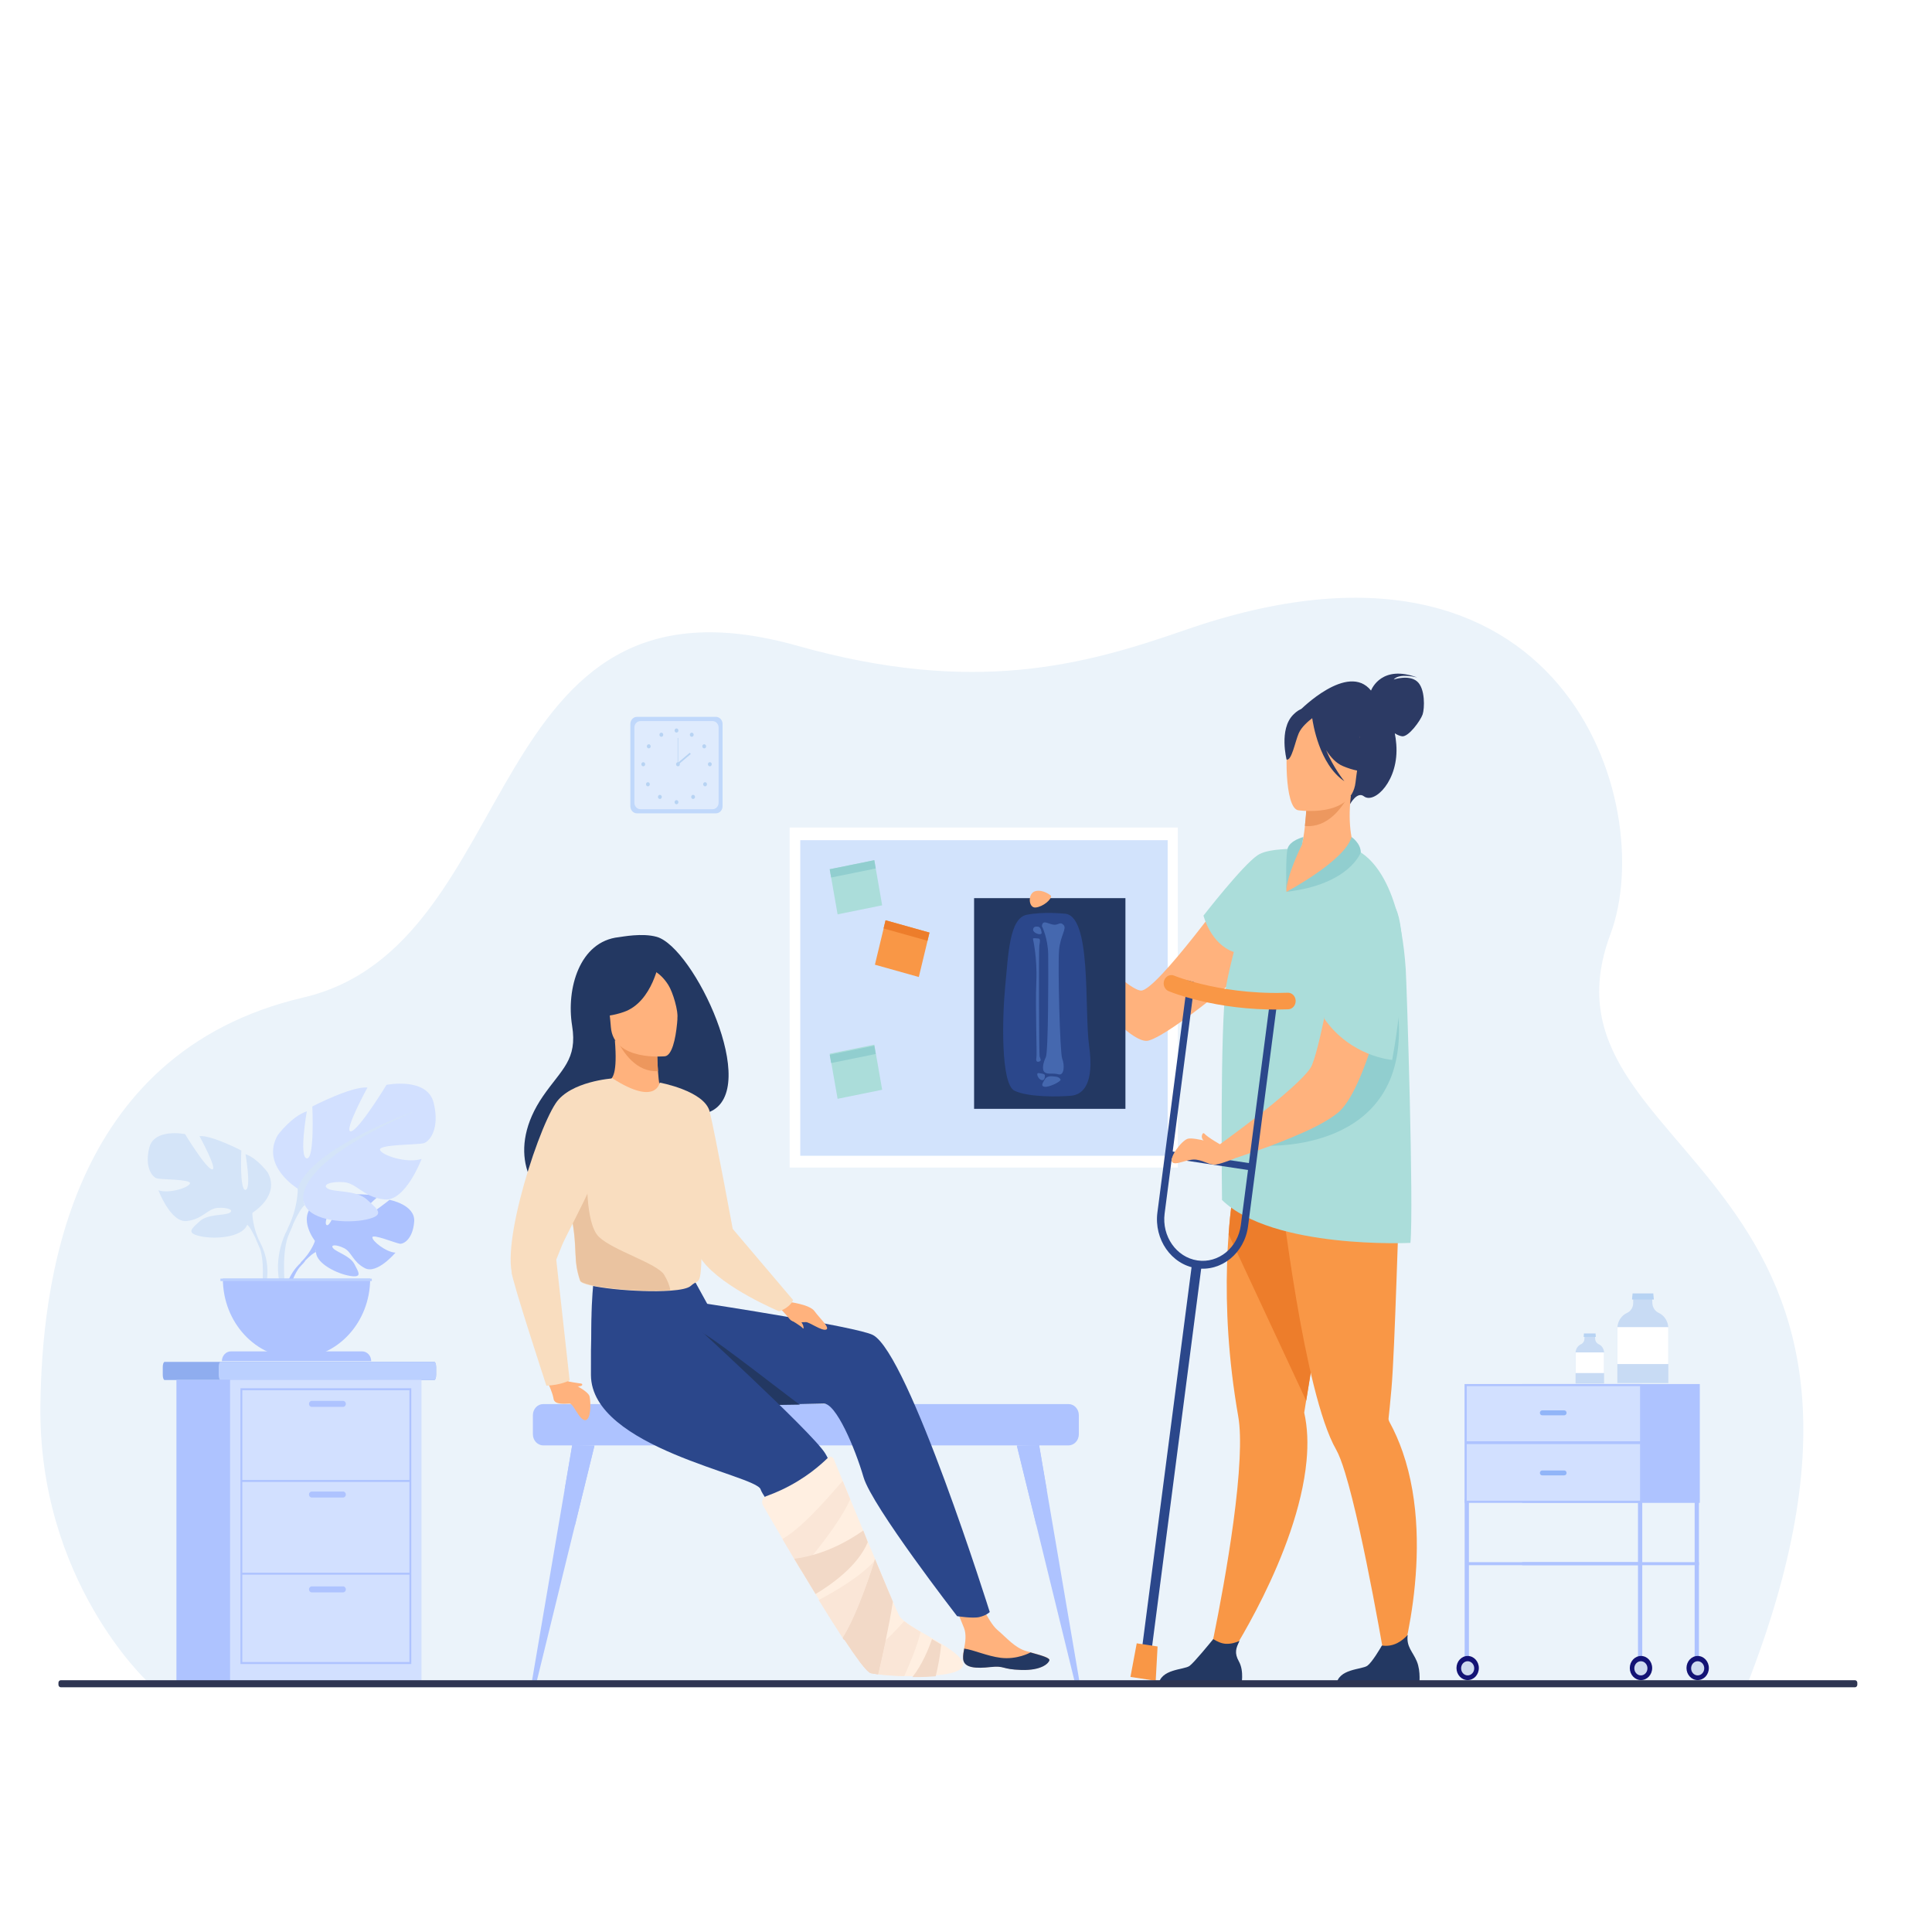 <svg width="155" height="155" viewBox="0 0 155 155" fill="none" xmlns="http://www.w3.org/2000/svg">
<rect x="0" y="0" width="155" height="155" fill="#808080" stroke="none"/>
<g clip-path="url(#clip0)">
<rect width="155" height="155" fill="white"/>
<path d="M140.179 135.14L101.002 135.305L73.453 135.191L11.863 134.938C11.863 134.938 3.027 126.809 3.242 112.646C3.379 103.595 5.205 84.492 24.342 80.026C42.291 75.837 38.271 44.567 63.984 51.812C78.209 55.82 87.043 53.337 95.095 50.539C125.488 39.976 133.087 64.562 129.203 74.943C122.429 93.052 156.558 93.155 140.179 135.14Z" fill="#EBF3FA"/>
<path d="M34.986 109.669V110.308C34.986 110.532 34.919 110.715 34.837 110.715H13.207C13.125 110.715 13.058 110.532 13.058 110.308V109.669C13.058 109.446 13.125 109.262 13.207 109.262H34.837C34.919 109.262 34.986 109.446 34.986 109.669Z" fill="#8FADEF"/>
<path d="M34.991 109.669V110.308C34.991 110.532 34.93 110.715 34.854 110.715H17.683C17.608 110.715 17.546 110.532 17.546 110.308V109.669C17.546 109.446 17.608 109.262 17.683 109.262H34.854C34.93 109.262 34.991 109.446 34.991 109.669Z" fill="#BBD0FF"/>
<path d="M29.511 110.7H14.155V134.84H29.511V110.7Z" fill="#AEC3FF"/>
<path d="M33.813 110.7H18.458V134.84H33.813V110.7Z" fill="#D2E0FF"/>
<path d="M19.439 133.342H32.848V111.535H19.439V133.342ZM32.996 133.502H19.291V111.376H32.996V133.502Z" fill="#AEC3FF"/>
<path d="M32.917 118.733H19.36V118.893H32.917V118.733Z" fill="#AEC3FF"/>
<path d="M32.917 126.174H19.36V126.334H32.917V126.174Z" fill="#AEC3FF"/>
<path d="M27.526 112.87H25.01C24.888 112.87 24.788 112.762 24.788 112.631C24.788 112.499 24.888 112.391 25.01 112.391H27.526C27.648 112.391 27.748 112.499 27.748 112.631C27.748 112.762 27.648 112.87 27.526 112.87Z" fill="#AEC3FF"/>
<path d="M27.526 120.142H25.01C24.888 120.142 24.788 120.034 24.788 119.902C24.788 119.771 24.888 119.663 25.01 119.663H27.526C27.648 119.663 27.748 119.771 27.748 119.902C27.748 120.034 27.648 120.142 27.526 120.142Z" fill="#AEC3FF"/>
<path d="M27.526 127.752H25.01C24.888 127.752 24.788 127.645 24.788 127.513C24.788 127.381 24.888 127.273 25.01 127.273H27.526C27.648 127.273 27.748 127.381 27.748 127.513C27.748 127.645 27.648 127.752 27.526 127.752Z" fill="#AEC3FF"/>
<path d="M25.279 99.57C25.279 99.57 23.84 97.76 25.19 96.611C25.19 96.611 26.176 95.967 26.98 96.019C26.98 96.019 25.84 98.079 26.209 98.284C26.578 98.489 27.325 95.89 27.325 95.89C27.325 95.89 29.568 95.655 30.29 96.029C30.29 96.029 28.372 97.722 28.776 97.823C29.18 97.924 31.252 96.262 31.252 96.262C31.252 96.262 33.34 96.645 33.229 98.019C33.117 99.394 32.398 99.818 32.081 99.781C31.765 99.745 29.915 98.983 29.875 99.263C29.835 99.542 30.948 100.455 31.728 100.498C31.728 100.498 30.256 102.249 29.277 101.744C28.299 101.238 28.215 100.437 27.606 100.137C26.996 99.836 26.475 99.837 26.727 100.144C26.979 100.45 28.082 100.748 28.431 101.413C28.78 102.078 29.093 102.527 28.081 102.363C27.068 102.199 25.423 101.4 25.351 100.485L25.279 99.57Z" fill="#AEC3FF"/>
<path d="M32.201 98.026C32.201 98.026 26.529 97.791 25.277 99.54C25.277 99.54 25 100.435 24.148 101.25L24.015 101.64C24.015 101.64 24.998 100.523 25.349 100.455C25.349 100.455 24.799 98.288 32.201 98.026Z" fill="#AEC3FF"/>
<path d="M24.149 101.298C24.149 101.298 22.932 102.27 22.847 104.005L23.068 104.026C23.068 104.026 23.457 102.232 24.16 101.53C24.863 100.829 24.149 101.298 24.149 101.298Z" fill="#AEC3FF"/>
<path d="M20.246 97.304C20.246 97.304 22.534 95.922 21.466 94.046C21.466 94.046 20.612 92.895 19.697 92.598C19.697 92.598 20.185 95.395 19.697 95.461C19.209 95.527 19.361 92.302 19.361 92.302C19.361 92.302 16.951 91.052 16.005 91.15C16.005 91.15 17.5 93.882 17.012 93.816C16.524 93.75 14.846 90.986 14.846 90.986C14.846 90.986 12.374 90.492 11.978 92.072C11.581 93.651 12.222 94.441 12.588 94.54C12.954 94.638 15.303 94.605 15.242 94.935C15.181 95.264 13.595 95.79 12.71 95.494C12.71 95.494 13.686 98.094 14.968 97.962C16.249 97.83 16.646 96.975 17.439 96.909C18.232 96.843 18.812 97.074 18.415 97.304C18.019 97.534 16.676 97.379 16.036 97.967C15.395 98.554 14.876 98.916 16.066 99.179C17.256 99.443 19.392 99.278 19.819 98.291L20.246 97.304Z" fill="#D4E4F8"/>
<path d="M13.106 92.519C13.106 92.519 19.513 94.757 20.245 97.257C20.245 97.257 20.215 98.377 20.856 99.66V100.153C20.856 100.153 20.184 98.475 19.818 98.245C19.818 98.245 21.252 96.073 13.106 92.519Z" fill="#D4E4F8"/>
<path d="M20.861 99.676C20.861 99.676 21.849 101.294 21.286 103.264L21.032 103.19C21.032 103.19 21.279 101.021 20.762 99.93C20.245 98.838 20.861 99.676 20.861 99.676Z" fill="#D4E4F8"/>
<path d="M23.89 95.363C23.89 95.363 20.873 93.541 22.281 91.069C22.281 91.069 23.407 89.551 24.614 89.16C24.614 89.16 23.97 92.847 24.614 92.934C25.257 93.021 25.056 88.77 25.056 88.77C25.056 88.77 28.233 87.121 29.48 87.252C29.48 87.252 27.509 90.852 28.153 90.765C28.796 90.678 31.008 87.035 31.008 87.035C31.008 87.035 34.266 86.384 34.789 88.466C35.311 90.548 34.467 91.589 33.984 91.72C33.502 91.85 30.405 91.806 30.485 92.24C30.566 92.674 32.657 93.368 33.823 92.977C33.823 92.977 32.536 96.404 30.847 96.23C29.158 96.057 28.635 94.929 27.59 94.843C26.544 94.756 25.78 95.059 26.303 95.363C26.826 95.666 28.595 95.463 29.44 96.237C30.284 97.011 30.968 97.489 29.399 97.836C27.831 98.183 25.016 97.965 24.453 96.664L23.89 95.363Z" fill="#D2E0FF"/>
<path d="M33.298 89.137C33.298 89.137 24.853 92.087 23.888 95.383C23.888 95.383 23.928 96.858 23.083 98.55V99.201C23.083 99.201 23.968 96.988 24.451 96.685C24.451 96.685 22.561 93.822 33.298 89.137Z" fill="#D4E4F8"/>
<path d="M23.088 98.59C23.088 98.59 21.786 100.723 22.528 103.32L22.863 103.223C22.863 103.223 22.538 100.363 23.219 98.924C23.901 97.486 23.088 98.59 23.088 98.59Z" fill="#D4E4F8"/>
<path d="M23.788 108.955C27.052 108.955 29.697 106.102 29.697 102.582H17.88C17.88 106.102 20.525 108.955 23.788 108.955Z" fill="#AEC3FF"/>
<path d="M29.781 109.203H17.801C17.801 108.769 18.127 108.417 18.53 108.417H29.052C29.454 108.417 29.781 108.769 29.781 109.203Z" fill="#AEC3FF"/>
<path d="M29.829 102.582H17.683V102.777H29.829V102.582Z" fill="#BBD0FF"/>
<path d="M131.755 120.255H131.412V133.836H131.755V120.255Z" fill="#AEC3FF"/>
<path d="M117.849 120.255H117.506V133.836H117.849V120.255Z" fill="#AEC3FF"/>
<path d="M131.747 111.038H117.497V120.572H131.747V111.038Z" fill="#AEC3FF"/>
<path d="M136.372 111.038H122.122V120.572H136.372V111.038Z" fill="#AEC3FF"/>
<path d="M131.578 111.207H117.673V115.63H131.578V111.207Z" fill="#D2E0FF"/>
<path d="M131.578 115.858H117.673V120.399H131.578V115.858Z" fill="#D2E0FF"/>
<path d="M131.753 125.329H117.575V125.572H131.753V125.329Z" fill="#AEC3FF"/>
<path d="M132.55 133.822C132.55 133.288 132.148 132.854 131.652 132.854C131.157 132.854 130.755 133.288 130.755 133.822C130.755 134.357 131.157 134.79 131.652 134.79C132.148 134.79 132.55 134.357 132.55 133.822Z" fill="#131375"/>
<path d="M132.171 133.845C132.171 133.532 131.935 133.277 131.645 133.277C131.354 133.277 131.118 133.532 131.118 133.845C131.118 134.158 131.354 134.413 131.645 134.413C131.935 134.413 132.171 134.158 132.171 133.845Z" fill="#CEDAEF"/>
<path d="M136.302 120.255H135.959V133.836H136.302V120.255Z" fill="#AEC3FF"/>
<path d="M136.3 125.329H122.122V125.572H136.3V125.329Z" fill="#AEC3FF"/>
<path d="M137.097 133.822C137.097 133.288 136.696 132.854 136.2 132.854C135.705 132.854 135.303 133.288 135.303 133.822C135.303 134.357 135.705 134.79 136.2 134.79C136.696 134.79 137.097 134.357 137.097 133.822Z" fill="#131375"/>
<path d="M136.728 133.845C136.728 133.532 136.492 133.277 136.201 133.277C135.911 133.277 135.675 133.532 135.675 133.845C135.675 134.158 135.911 134.413 136.201 134.413C136.492 134.413 136.728 134.158 136.728 133.845Z" fill="#CEDAEF"/>
<path d="M118.644 133.822C118.644 133.288 118.242 132.854 117.747 132.854C117.251 132.854 116.85 133.288 116.85 133.822C116.85 134.357 117.251 134.79 117.747 134.79C118.242 134.79 118.644 134.357 118.644 133.822Z" fill="#131375"/>
<path d="M118.274 133.845C118.274 133.532 118.039 133.277 117.748 133.277C117.457 133.277 117.222 133.532 117.222 133.845C117.222 134.158 117.457 134.413 117.748 134.413C118.039 134.413 118.274 134.158 118.274 133.845Z" fill="#CEDAEF"/>
<path d="M123.725 113.546H125.499C125.6 113.546 125.682 113.458 125.682 113.349C125.682 113.24 125.6 113.152 125.499 113.152H123.725C123.624 113.152 123.542 113.24 123.542 113.349C123.542 113.458 123.624 113.546 123.725 113.546Z" fill="#91B5F8"/>
<path d="M123.725 118.366H125.499C125.6 118.366 125.682 118.278 125.682 118.169C125.682 118.06 125.6 117.972 125.499 117.972H123.725C123.624 117.972 123.542 118.06 123.542 118.169C123.542 118.278 123.624 118.366 123.725 118.366Z" fill="#91B5F8"/>
<path d="M129.756 106.589V110.964H133.846V106.575C133.846 106.533 133.844 106.491 133.84 106.449C133.796 105.947 133.497 105.525 133.085 105.336C132.79 105.202 132.584 104.911 132.567 104.567L132.537 103.935H131.036L131.026 104.565C131.02 104.909 130.819 105.204 130.525 105.337C130.111 105.526 129.81 105.948 129.762 106.449C129.758 106.495 129.756 106.542 129.756 106.589Z" fill="#C8DBF4"/>
<path d="M130.932 104.259H132.684L132.638 103.766H130.979L130.932 104.259Z" fill="#B7D3F3"/>
<path d="M129.756 106.611V109.433H133.846V106.597C133.846 106.555 133.844 106.514 133.84 106.472H129.762C129.758 106.518 129.756 106.564 129.756 106.611Z" fill="white"/>
<path d="M126.404 108.548V110.995H128.692V108.541C128.692 108.517 128.691 108.494 128.689 108.47C128.665 108.189 128.497 107.953 128.266 107.847C128.102 107.772 127.986 107.61 127.977 107.417L127.96 107.064H127.12L127.115 107.416C127.112 107.608 126.999 107.773 126.835 107.848C126.603 107.953 126.435 108.189 126.408 108.47C126.406 108.496 126.404 108.522 126.404 108.548Z" fill="#C8DBF4"/>
<path d="M127.051 107.255H128.032L128.006 106.979H127.077L127.051 107.255Z" fill="#B7D3F3"/>
<path d="M126.404 108.579V110.157H128.692V108.571C128.692 108.548 128.691 108.524 128.689 108.501H126.408C126.406 108.527 126.404 108.553 126.404 108.579Z" fill="white"/>
<path d="M43.579 115.959H85.727C86.181 115.959 86.553 115.558 86.553 115.067V113.536C86.553 113.046 86.181 112.645 85.727 112.645H43.579C43.124 112.645 42.752 113.046 42.752 113.536V115.067C42.752 115.558 43.124 115.959 43.579 115.959Z" fill="#AEC3FF"/>
<path d="M42.684 134.832H43.075L46.108 122.448V122.445L46.797 119.629L46.798 119.628L47.693 115.976L45.906 115.943L45.298 119.509L44.843 122.181C44.84 122.194 44.837 122.207 44.835 122.219L42.684 134.832Z" fill="#AEC3FF"/>
<path d="M45.3 119.509C45.629 120.027 46.084 120.999 46.11 122.445L46.799 119.629L46.8 119.628L47.694 115.975L45.908 115.942L45.3 119.509Z" fill="#AEC3FF"/>
<path d="M86.589 134.832H86.198L83.165 122.448V122.445L82.475 119.629L82.474 119.628L81.58 115.976L83.366 115.943L83.975 119.509L84.431 122.181C84.433 122.194 84.436 122.207 84.438 122.219L86.589 134.832Z" fill="#AEC3FF"/>
<path d="M83.975 119.509C83.645 120.027 83.191 120.999 83.165 122.445L82.475 119.629L82.474 119.628L81.58 115.975L83.366 115.942L83.975 119.509Z" fill="#AEC3FF"/>
<path d="M77.263 133.056C77.305 133.832 78.319 133.857 79.472 133.732C80.625 133.607 80.314 133.916 81.926 133.967C83.537 134.017 84.101 133.452 84.182 133.205C84.255 132.985 83.481 132.787 82.654 132.556C82.55 132.527 82.445 132.497 82.341 132.466C81.408 132.194 80.799 131.428 80.007 130.756C79.257 130.118 78.31 127.84 78.31 127.84L76.111 127.696C76.111 127.696 77.009 129.739 77.345 130.619C77.543 131.137 77.446 131.768 77.351 132.251C77.299 132.514 77.248 132.783 77.263 133.056Z" fill="#FFB27D"/>
<path d="M79.479 133.744C80.632 133.618 80.321 133.928 81.933 133.978C83.544 134.028 84.108 133.463 84.189 133.216C84.262 132.997 83.488 132.799 82.66 132.567L82.65 132.583C82.65 132.583 81.604 133.167 80.28 133.002C79.199 132.867 78.103 132.362 77.357 132.263C77.306 132.526 77.255 132.795 77.27 133.068C77.312 133.844 78.326 133.869 79.479 133.744Z" fill="#233862"/>
<path d="M79.406 129.33C79.406 129.33 79.165 129.591 78.58 129.732C78.036 129.863 76.786 129.66 76.786 129.66C76.786 129.66 69.963 120.855 69.28 118.514C68.596 116.171 67.061 112.543 66.065 112.606C65.95 112.613 65.243 112.629 64.168 112.647C62.982 112.667 61.347 112.688 59.568 112.701C54.38 112.737 48.087 112.575 48.002 112.187C47.051 107.814 47.608 102.93 47.608 102.93L55.348 102.075L56.738 104.6C56.738 104.6 68.759 106.439 70.032 107.104C72.901 108.604 79.406 129.33 79.406 129.33Z" fill="#2B478B"/>
<path d="M64.167 112.682L64.165 112.691C62.979 112.711 61.344 112.732 59.565 112.744C57.946 111.062 55.412 106.419 56.367 106.934C57.677 107.641 64.048 112.682 64.167 112.682Z" fill="#233862"/>
<path d="M54.77 105.424C54.77 105.424 65.129 114.863 66.201 116.597C67.272 118.33 71.648 129.792 71.648 129.792L69.326 130.563C69.326 130.563 61.378 120.642 61.021 119.486C60.664 118.33 47.45 116.186 47.41 110.32C47.371 104.456 47.728 103.343 47.728 103.343C47.728 103.343 54.926 105.557 54.77 105.424Z" fill="#2B478B"/>
<path d="M77.251 133.627C77.16 134.082 76.234 134.315 75.06 134.415C74.804 134.436 74.536 134.451 74.263 134.462C73.911 134.475 73.55 134.478 73.192 134.476C72.974 134.474 72.757 134.47 72.544 134.463C71.73 134.438 70.977 134.381 70.449 134.318C70.199 134.288 70 134.257 69.869 134.226C69.694 134.186 69.351 133.811 68.898 133.208C68.558 132.754 68.155 132.172 67.714 131.505C67.678 131.45 67.641 131.394 67.604 131.338C67.58 131.302 67.556 131.265 67.531 131.228C67.263 130.818 66.982 130.38 66.694 129.924C66.361 129.398 66.019 128.849 65.676 128.29C65.591 128.154 65.507 128.016 65.422 127.877C65.022 127.224 64.622 126.561 64.234 125.916C64.059 125.623 63.886 125.333 63.718 125.049C63.385 124.491 63.068 123.953 62.773 123.452C62.096 122.302 61.543 121.346 61.217 120.781C61.056 120.503 61.181 120.14 61.468 120.037C61.897 119.883 62.298 119.716 62.672 119.542C64.654 118.617 65.886 117.474 66.423 116.954C66.574 116.809 66.811 116.865 66.893 117.064C67.045 117.433 67.295 118.043 67.607 118.8L68.209 120.262C68.535 121.052 68.891 121.914 69.251 122.785C69.376 123.085 69.502 123.388 69.626 123.689C69.819 124.154 70.011 124.615 70.198 125.063C70.201 125.07 70.204 125.076 70.207 125.083C70.433 125.629 70.652 126.156 70.858 126.644C70.938 126.834 71.015 127.019 71.09 127.197C71.196 127.448 71.297 127.687 71.391 127.908C71.478 128.115 71.561 128.308 71.635 128.484V128.485C71.878 129.05 72.053 129.449 72.131 129.603C72.199 129.738 72.343 129.888 72.54 130.047C72.865 130.31 73.336 130.6 73.857 130.904C74.15 131.076 74.458 131.252 74.765 131.429C75.015 131.574 75.265 131.721 75.503 131.866C76.525 132.491 77.353 133.114 77.251 133.627Z" fill="#FFEFE1"/>
<path d="M52.681 75.159C51.514 74.835 49.917 75.157 49.652 75.186C46.484 75.522 45.419 79.334 45.899 82.291C46.341 85.021 45.058 85.776 43.57 87.932C40.588 92.254 42.537 95.899 44.891 96.839C46.303 97.403 48.263 95.98 48.263 95.98C48.299 95.996 54.423 91.653 56.934 89.204C61.115 87.439 55.654 75.984 52.681 75.159Z" fill="#233862"/>
<path d="M53.143 87.668C53.158 87.674 51.841 88.566 50.783 88.352C49.788 88.152 48.755 86.726 48.769 86.722C49.174 86.597 49.539 86.096 49.331 83.472L49.521 83.495L52.705 83.887C52.705 83.887 52.714 84.957 52.788 85.959C52.85 86.8 52.958 87.594 53.143 87.668Z" fill="#FFB27D"/>
<path d="M52.707 83.864C52.707 83.864 52.717 84.934 52.79 85.936C51.033 86.037 49.975 84.394 49.523 83.472L52.707 83.864Z" fill="#ED975D"/>
<path d="M53.365 84.74C53.365 84.74 49.222 85.181 49.008 82.394C48.793 79.607 48.113 77.787 50.749 77.388C53.385 76.989 53.982 78.006 54.263 78.917C54.545 79.829 54.437 84.554 53.365 84.74Z" fill="#FFB27D"/>
<path d="M52.916 76.979C52.916 76.979 52.394 80.384 50.035 81.192C48.313 81.781 47.534 81.392 47.534 81.392C47.534 81.392 48.363 80.207 48.657 78.56C48.744 78.074 49.064 77.674 49.5 77.52C50.723 77.086 52.205 75.899 52.916 76.979Z" fill="#233862"/>
<path d="M52.14 77.741C52.14 77.741 52.921 77.928 53.613 79.015C53.991 79.609 54.429 81.106 54.354 81.769C54.354 81.769 55.079 78.618 54.022 77.445C52.901 76.202 52.14 77.741 52.14 77.741Z" fill="#233862"/>
<path d="M56.372 95.181C56.247 104.189 56.338 102.306 55.424 103.161C55.204 103.367 54.585 103.489 53.77 103.548C51.209 103.731 46.708 103.276 46.536 102.765C45.945 100.999 46.362 100.45 45.87 97.746C45.818 97.458 45.755 97.147 45.68 96.808C45.269 94.951 44.869 94.319 46.327 91.335C47.649 88.632 49.023 86.439 49.146 86.518C52.634 88.751 52.916 86.874 52.916 86.874C52.916 86.874 56.433 90.787 56.372 95.181Z" fill="#F9DDBF"/>
<path d="M53.779 103.51C51.218 103.693 46.716 103.239 46.545 102.728C45.954 100.962 46.371 100.413 45.878 97.709L47.113 93.957C47.113 93.957 46.909 98.135 48.052 99.234C49.193 100.333 52.728 101.355 53.283 102.273C53.551 102.713 53.727 103.155 53.779 103.51Z" fill="#EAC3A0"/>
<path d="M52.924 86.854C52.924 86.854 56.514 87.51 56.935 89.177C57.356 90.844 58.873 99.069 58.873 99.069C58.873 99.069 57.225 101.883 56.382 100.974C55.539 100.065 54.236 91.652 54.236 91.652L52.924 86.854Z" fill="#F9DDBF"/>
<path d="M49.153 86.516C49.153 86.516 45.76 86.741 44.586 88.508C42.932 90.995 39.653 101.594 41.532 103.007C43.649 104.599 44.613 100.919 45.209 99.634C45.626 98.735 48.066 94.186 48.066 93.341C48.066 92.496 49.153 86.516 49.153 86.516Z" fill="#F9DDBF"/>
<path d="M63.204 104.442C63.302 104.442 64.97 104.657 65.347 105.192C65.724 105.726 66.637 106.54 66.279 106.669C65.922 106.797 64.95 106.069 64.652 106.069C64.355 106.069 63.64 106.198 63.322 105.791C63.005 105.384 62.469 104.849 62.469 104.849L63.204 104.442Z" fill="#FFB27D"/>
<path d="M63.449 105.899C63.449 105.899 64.261 106.382 64.388 106.543C64.514 106.704 64.485 106.382 64.373 106.205C64.261 106.028 64.127 105.795 64.127 105.795L63.449 105.899Z" fill="#FFB27D"/>
<path d="M58.799 98.608L63.631 104.302C63.631 104.302 63.413 104.901 62.5 105.2C62.5 105.2 58.035 103.338 56.378 101.176C55.901 100.554 55.306 99.336 55.306 99.336L58.799 98.608Z" fill="#F9DDBF"/>
<path d="M45.49 110.787C45.49 110.787 47.192 111.545 47.302 112.033C47.411 112.521 47.427 113.903 46.958 113.937C46.489 113.97 46.006 112.606 45.709 112.606C45.412 112.606 44.491 112.741 44.413 112.235C44.334 111.73 44.007 111.056 44.007 111.056C44.007 111.056 45.646 110.753 45.49 110.787Z" fill="#FFB27D"/>
<path d="M45.437 110.784C45.476 110.827 46.468 110.987 46.608 110.995C46.749 111.004 46.866 111.264 46.179 111.223C45.492 111.181 45.437 110.784 45.437 110.784Z" fill="#FFB27D"/>
<path d="M44.589 100.722L45.701 110.74C45.701 110.74 45.026 111.125 43.835 111.168C43.835 111.168 41.017 102.563 41.057 102.092C41.097 101.621 44.589 100.722 44.589 100.722Z" fill="#F9DDBF"/>
<path d="M64.235 125.933C64.059 125.64 63.886 125.35 63.718 125.067C63.385 124.508 63.068 123.97 62.773 123.469C64.659 122.405 67.247 119.157 67.607 118.818L68.21 120.279C67.629 121.626 66.31 123.404 65.211 124.761C64.851 125.207 64.514 125.608 64.235 125.933Z" fill="#FAE6D7"/>
<path d="M69.62 123.726C68.807 125.666 66.637 127.168 65.429 127.885C65.028 127.231 64.629 126.569 64.241 125.923C64.066 125.63 63.893 125.34 63.724 125.057C64.249 124.989 64.748 124.882 65.217 124.751C67.097 124.228 68.513 123.306 69.258 122.792C69.46 123.279 69.522 123.466 69.62 123.726Z" fill="#F2D9C7"/>
<path d="M71.635 128.496V128.497C71.324 130.519 70.744 133.076 70.449 134.33C70.199 134.3 70 134.269 69.869 134.238C69.551 134.165 68.683 132.99 67.604 131.351C68.069 130.618 68.523 129.646 68.942 128.612C69.423 127.423 69.856 126.153 70.198 125.075C70.428 125.628 70.65 126.161 70.858 126.656C71.155 127.365 71.422 127.996 71.635 128.496Z" fill="#F2D9C7"/>
<path d="M75.511 131.938C75.431 132.781 75.256 133.747 75.067 134.487C74.812 134.508 74.544 134.523 74.271 134.534C73.918 134.547 73.558 134.55 73.2 134.548C73.989 133.554 74.509 132.265 74.772 131.501C75.023 131.646 75.273 131.793 75.511 131.938Z" fill="#F2D9C7"/>
<path d="M67.722 131.531C67.716 131.521 67.709 131.511 67.703 131.502C67.709 131.511 67.716 131.521 67.722 131.531H67.722Z" fill="#FAE6D7"/>
<path d="M67.612 131.414C67.588 131.378 67.564 131.341 67.539 131.303C67.27 130.894 66.989 130.456 66.701 130C66.369 129.474 66.027 128.925 65.684 128.366C66.643 127.864 69.032 126.534 70.19 125.188C69.85 126.255 69.423 127.505 68.95 128.675C68.531 129.71 68.077 130.682 67.612 131.414ZM71.098 127.273C71.023 127.095 70.945 126.91 70.866 126.72C70.946 126.91 71.023 127.095 71.098 127.273ZM70.386 125.573C70.33 125.437 70.272 125.299 70.214 125.159H70.215C70.272 125.299 70.33 125.437 70.386 125.573Z" fill="#FAE6D7"/>
<path d="M67.714 131.581C67.708 131.572 67.703 131.563 67.697 131.555C67.666 131.509 67.635 131.461 67.604 131.414C68.069 130.682 68.523 129.71 68.942 128.675C69.416 127.505 69.843 126.255 70.182 125.188C70.19 125.178 70.198 125.169 70.206 125.159C70.264 125.299 70.322 125.437 70.379 125.573C70.544 125.972 70.705 126.357 70.858 126.72C70.937 126.91 71.015 127.095 71.09 127.273C70.563 128.284 69.321 130.42 67.714 131.581" fill="#F2D9C7"/>
<path d="M72.544 134.48C71.73 134.455 70.977 134.398 70.449 134.335C70.602 133.686 70.831 132.687 71.059 131.593C71.726 130.971 72.256 130.377 72.54 130.064C72.865 130.326 73.336 130.617 73.857 130.921C73.591 132.064 72.975 133.51 72.544 134.48ZM69.573 134.033C69.573 134.032 69.572 134.032 69.572 134.031C69.572 134.032 69.573 134.032 69.573 134.033ZM69.571 134.03C69.393 133.856 69.165 133.58 68.898 133.225H68.898C69.165 133.58 69.393 133.856 69.571 134.03Z" fill="#FAE6D7"/>
<path d="M70.448 134.328C70.198 134.297 69.999 134.266 69.868 134.236C69.796 134.219 69.697 134.146 69.573 134.025C69.572 134.025 69.572 134.025 69.572 134.024C69.571 134.024 69.571 134.024 69.571 134.023C69.393 133.848 69.164 133.572 68.898 133.218C69.68 132.787 70.431 132.173 71.059 131.586C70.83 132.679 70.601 133.678 70.448 134.328Z" fill="#F2D9C7"/>
<path d="M94.492 66.39H63.352V93.673H94.492V66.39Z" fill="white"/>
<path d="M93.68 67.405H64.204V92.724H93.68V67.405Z" fill="#D2E3FC"/>
<path d="M57.441 65.253H51.1C50.809 65.253 50.572 64.996 50.572 64.683V58.082C50.572 57.769 50.809 57.512 51.1 57.512H57.441C57.732 57.512 57.97 57.769 57.97 58.082V64.683C57.97 64.996 57.732 65.253 57.441 65.253Z" fill="#C0D8FB"/>
<path d="M57.17 64.921H51.379C51.113 64.921 50.895 64.686 50.895 64.4V58.371C50.895 58.084 51.113 57.85 51.379 57.85H57.17C57.436 57.85 57.653 58.084 57.653 58.371V64.4C57.653 64.686 57.436 64.921 57.17 64.921Z" fill="#DFEBFD"/>
<path d="M54.12 58.607C54.12 58.516 54.189 58.442 54.273 58.442C54.358 58.442 54.427 58.516 54.427 58.607C54.427 58.699 54.358 58.773 54.273 58.773C54.189 58.773 54.12 58.699 54.12 58.607Z" fill="#B7D3F3"/>
<path d="M55.364 58.865C55.406 58.785 55.499 58.756 55.573 58.801C55.647 58.845 55.674 58.946 55.633 59.026C55.592 59.106 55.498 59.135 55.424 59.09C55.35 59.046 55.324 58.945 55.364 58.865Z" fill="#B7D3F3"/>
<path d="M56.414 59.737C56.486 59.687 56.581 59.709 56.627 59.786C56.673 59.863 56.652 59.965 56.581 60.015C56.51 60.064 56.414 60.042 56.369 59.965C56.323 59.889 56.343 59.786 56.414 59.737Z" fill="#B7D3F3"/>
<path d="M56.949 61.148C57.034 61.148 57.102 61.222 57.102 61.313C57.102 61.405 57.034 61.479 56.949 61.479C56.864 61.479 56.795 61.405 56.795 61.313C56.795 61.222 56.864 61.148 56.949 61.148Z" fill="#B7D3F3"/>
<path d="M56.675 62.803C56.735 62.867 56.735 62.972 56.675 63.037C56.615 63.101 56.518 63.101 56.458 63.037C56.398 62.972 56.398 62.867 56.458 62.803C56.518 62.738 56.615 62.738 56.675 62.803Z" fill="#B7D3F3"/>
<path d="M55.715 63.818C55.775 63.882 55.775 63.987 55.715 64.052C55.654 64.116 55.557 64.116 55.498 64.052C55.438 63.987 55.438 63.882 55.498 63.818C55.557 63.753 55.654 63.753 55.715 63.818Z" fill="#B7D3F3"/>
<path d="M54.12 64.358C54.12 64.266 54.189 64.192 54.273 64.192C54.358 64.192 54.427 64.266 54.427 64.358C54.427 64.449 54.358 64.523 54.273 64.523C54.189 64.523 54.12 64.449 54.12 64.358Z" fill="#B7D3F3"/>
<path d="M53.192 58.865C53.151 58.785 53.058 58.756 52.984 58.801C52.91 58.845 52.883 58.946 52.924 59.026C52.965 59.106 53.059 59.135 53.133 59.09C53.207 59.046 53.234 58.945 53.192 58.865Z" fill="#B7D3F3"/>
<path d="M52.132 59.737C52.061 59.687 51.966 59.709 51.92 59.786C51.874 59.863 51.895 59.965 51.966 60.015C52.037 60.064 52.132 60.042 52.178 59.965C52.224 59.889 52.203 59.786 52.132 59.737Z" fill="#B7D3F3"/>
<path d="M51.608 61.148C51.523 61.148 51.455 61.222 51.455 61.313C51.455 61.405 51.523 61.479 51.608 61.479C51.693 61.479 51.761 61.405 51.761 61.313C51.761 61.222 51.693 61.148 51.608 61.148Z" fill="#B7D3F3"/>
<path d="M51.871 62.803C51.812 62.867 51.812 62.972 51.871 63.037C51.931 63.101 52.029 63.101 52.089 63.037C52.148 62.972 52.148 62.867 52.089 62.803C52.029 62.738 51.931 62.738 51.871 62.803Z" fill="#B7D3F3"/>
<path d="M52.832 63.818C52.772 63.882 52.772 63.987 52.832 64.052C52.892 64.116 52.989 64.116 53.049 64.052C53.109 63.987 53.109 63.882 53.049 63.818C52.989 63.753 52.892 63.753 52.832 63.818Z" fill="#B7D3F3"/>
<path d="M54.238 61.313C54.238 61.222 54.306 61.148 54.391 61.148C54.476 61.148 54.545 61.222 54.545 61.313C54.545 61.405 54.476 61.479 54.391 61.479C54.306 61.479 54.238 61.405 54.238 61.313Z" fill="#B7D3F3"/>
<path d="M54.407 59.203H54.365V61.268H54.407V59.203Z" fill="#B7D3F3"/>
<path d="M54.403 61.353L54.325 61.246L55.34 60.387L55.418 60.493L54.403 61.353Z" fill="#B7D3F3"/>
<path d="M99.139 70.703C99.139 70.703 92.774 79.539 91.535 79.472C90.296 79.406 85.317 74.124 85.317 74.124L84.226 75.53C84.226 75.53 90.234 84.016 92.155 83.481C94.075 82.947 100.518 77.401 100.518 77.401L99.139 70.703Z" fill="#FFB27D"/>
<path d="M97.064 132.78L98.384 133.31C98.384 133.31 104.116 124.735 104.822 117.189C104.948 115.842 104.906 114.537 104.634 113.332C104.634 113.332 104.69 112.987 104.788 112.377C104.833 112.092 104.889 111.749 104.953 111.356C105.139 110.204 105.395 108.628 105.689 106.834C106.363 102.705 107.237 97.426 107.916 93.545L107.56 93.422L103.712 92.083L102.917 89.359L100.052 88.545C100.052 88.545 99.412 89.896 98.84 96.275C98.734 97.112 98.638 98.035 98.566 99.035C98.343 102.09 98.326 105.879 98.838 110.21C98.97 111.319 99.136 112.464 99.342 113.64C99.493 114.502 99.515 115.677 99.451 117.026C99.163 123.195 97.064 132.78 97.064 132.78Z" fill="#F99746"/>
<path d="M98.572 99.035L104.794 112.377C104.839 112.092 104.895 111.749 104.959 111.356C105.145 110.204 105.401 108.628 105.695 106.834C106.369 102.705 107.243 97.426 107.922 93.545L107.566 93.422L103.718 92.083L102.923 89.359L100.058 88.545C100.058 88.545 99.418 89.896 98.846 96.275C98.74 97.112 98.644 98.035 98.572 99.035Z" fill="#ED7D2B"/>
<path d="M101.307 90.287L101.451 88.955C103.864 89.646 110.311 87.023 110.311 87.023C110.311 87.023 112.649 89.239 112.342 94.552C112.192 97.145 111.918 108.164 111.633 111.425C111.529 112.607 111.439 113.448 111.402 113.783L111.401 113.786C111.39 113.889 111.423 113.986 111.471 114.075C111.892 114.845 112.24 115.648 112.526 116.468C115.331 124.53 112.094 134.46 112.094 134.46L111.254 134.095C111.254 134.095 109.412 123.045 107.915 118.163C107.661 117.335 107.417 116.684 107.194 116.296C106.543 115.163 105.939 113.312 105.391 111.11C104.355 106.947 103.521 101.532 102.966 97.352C102.89 97.357 101.307 90.287 101.307 90.287Z" fill="#F99746"/>
<path d="M107.207 135.204H113.854C113.854 135.204 114.014 134.112 113.667 133.282C113.334 132.487 112.813 132.125 112.937 131.163C112.515 131.632 111.827 132.157 110.866 132.018C110.748 132.224 110.106 133.326 109.712 133.63C109.278 133.967 107.34 133.847 107.207 135.204Z" fill="#233862"/>
<path d="M92.937 135.221H99.585C99.585 135.221 99.833 134.078 99.397 133.299C99.011 132.611 99.159 132.219 99.445 131.649C99.144 131.782 98.754 131.903 98.325 131.877C97.994 131.856 97.644 131.694 97.336 131.502C97.05 131.853 95.825 133.351 95.442 133.647C95.008 133.984 93.071 133.864 92.937 135.221Z" fill="#233862"/>
<path d="M109.994 55.402C110.065 55.222 110.893 53.311 113.705 54.354C113.705 54.354 112.278 53.966 111.813 54.516C111.813 54.516 113.026 54.1 113.691 54.67C114.357 55.239 114.294 56.853 114.131 57.325C113.969 57.797 113.01 59.14 112.484 59.071C112.285 59.044 112.08 58.945 111.902 58.831C111.954 59.099 111.995 59.388 112.02 59.703C112.258 62.612 110.265 64.537 109.422 63.885C108.881 63.467 108.318 64.503 108.318 64.503L104.286 56.991C104.286 56.991 108.131 53.088 109.994 55.402Z" fill="#2C3A64"/>
<path d="M102.434 73.09C106.252 74.931 109.122 68.434 108.873 68.368C108.491 67.902 108.097 66.242 108.377 63.853L108.179 63.868L104.859 64.133C104.859 64.133 104.807 65.245 104.692 66.281C104.617 66.962 104.513 67.612 104.378 67.895C104.338 67.979 103.619 68.091 103.617 68.093C103.561 68.159 101.414 72.6 102.434 73.09Z" fill="#FFB27D"/>
<path d="M98.986 76.377C98.711 77.464 98.485 78.436 98.374 79.093C97.862 82.115 98.04 96.273 98.04 96.273C102.129 100.249 113.155 99.714 113.155 99.714C113.433 96.849 112.86 78.98 112.778 77.737C112.705 76.653 112.587 75.691 112.435 74.835C111.358 68.775 108.587 68.11 108.587 68.11C107.292 70.823 103.204 71.554 103.204 71.554C103.153 70.027 103.611 68.082 103.611 68.082C103.094 68.148 101.633 68.111 100.877 68.625C99.674 69.442 96.553 73.456 96.553 73.456C96.553 73.456 97.111 75.728 98.986 76.377Z" fill="#ABDDDA"/>
<path d="M104.854 64.119C104.854 64.119 104.803 65.229 104.688 66.266C106.509 66.45 107.67 64.791 108.175 63.853L104.854 64.119Z" fill="#ED985F"/>
<path d="M104.138 65.004C104.138 65.004 108.422 65.647 108.752 62.763C109.082 59.879 109.857 58.02 107.135 57.488C104.414 56.956 103.756 57.986 103.429 58.919C103.102 59.853 103.032 64.763 104.138 65.004Z" fill="#FFB27D"/>
<path d="M103.739 57.354C104.501 56.574 104.981 56.831 105.232 57.129C107.737 56.047 109.015 58.303 109.015 58.303C109.068 60.41 110.317 61.778 110.317 61.778C110.317 61.778 109.476 62.197 107.729 61.458C107.195 61.233 106.751 60.746 106.39 60.178C106.971 61.594 107.857 62.676 107.857 62.676C105.824 61.318 105.325 57.972 105.277 57.618C104.987 57.838 104.408 58.321 104.189 58.841C103.892 59.547 103.624 61.046 103.221 60.941C103.221 60.941 102.597 58.524 103.739 57.354Z" fill="#2C3A64"/>
<path d="M101.542 91.928C101.616 91.884 112.911 92.566 112.207 81.731C112.048 80.341 110.71 75.596 110.288 76.946C109.42 79.725 101.565 91.812 101.542 91.928Z" fill="#91CECF"/>
<path d="M97.867 91.807L98.349 93.149C98.349 93.149 98.781 93.013 99.468 92.795C99.674 92.728 99.791 92.683 99.791 92.683C100.339 92.502 100.994 92.266 101.708 92.012L101.718 92.011C102.937 91.548 104.3 91.004 105.439 90.441C105.541 90.389 105.641 90.338 105.739 90.287C106.41 89.931 106.986 89.572 107.386 89.232C107.433 89.194 107.469 89.158 107.516 89.109C108.597 88.062 109.73 85.211 110.534 82.2C110.646 81.784 110.748 81.369 110.85 80.965C111.212 79.465 111.476 77.996 111.599 76.739C111.679 75.989 111.715 75.309 111.682 74.757C111.674 74.561 111.667 74.377 111.639 74.206C111.321 71.079 109.239 70.984 109.003 71.37C108.706 71.85 108.415 72.612 108.128 73.528C107.691 74.982 107.264 76.851 106.875 78.704C106.658 79.72 106.452 80.735 106.239 81.674C106.121 82.243 106 82.78 105.886 83.272C105.662 84.213 105.452 84.978 105.247 85.469C105.116 85.79 104.696 86.261 104.131 86.804C103.982 86.948 103.821 87.098 103.651 87.252C102.711 88.106 101.501 89.075 100.424 89.898C99.897 90.305 99.397 90.677 98.981 90.985C98.311 91.485 97.867 91.807 97.867 91.807Z" fill="#FFB27D"/>
<path d="M109.261 70.409C109.261 70.409 111.286 71.47 111.992 72.922C112.699 74.374 112.786 79.009 111.692 85.034C111.692 85.034 108.393 84.8 106.236 81.716C106.236 81.716 107.037 69.538 109.261 70.409Z" fill="#ABDDDA"/>
<path d="M108.432 67.151C108.432 67.151 109.17 67.647 109.172 68.382C109.172 68.382 108.3 70.952 103.208 71.549C103.208 71.549 107.894 69.062 108.432 67.151Z" fill="#91CECF"/>
<path d="M104.457 67.763C104.457 67.763 103.172 70.308 103.209 71.549C103.209 71.549 103.121 68.73 103.303 68.076C103.485 67.422 104.568 67.151 104.568 67.151L104.457 67.763Z" fill="#91CECF"/>
<path d="M101.971 79.668L101.798 80.998L99.55 98.286C99.313 100.105 97.75 101.376 96.064 101.122C94.378 100.867 93.199 99.18 93.435 97.361L95.673 80.147L95.847 78.815C95.638 78.758 95.448 78.703 95.277 78.652L95.103 79.987L92.856 97.274C92.575 99.437 93.978 101.443 95.983 101.747C97.988 102.05 99.848 100.537 100.129 98.374L102.388 81.004L102.561 79.67L101.971 79.668Z" fill="#2B478B"/>
<path d="M103.948 80.286C103.959 80.654 103.693 80.962 103.352 80.975C103.022 80.987 102.699 80.993 102.383 80.994C102.183 80.994 101.987 80.992 101.793 80.988C100.529 80.962 99.376 80.849 98.362 80.695C97.3 80.534 96.392 80.33 95.668 80.137C95.463 80.083 95.273 80.029 95.098 79.977C94.281 79.734 93.807 79.538 93.752 79.516C93.434 79.382 93.277 78.996 93.401 78.653C93.525 78.31 93.883 78.141 94.2 78.274C94.212 78.279 94.592 78.435 95.272 78.642C95.443 78.693 95.633 78.748 95.842 78.805C97.212 79.177 99.359 79.616 101.966 79.658C102.1 79.66 102.234 79.661 102.37 79.661C102.432 79.661 102.494 79.661 102.556 79.66C102.803 79.659 103.054 79.653 103.309 79.644C103.65 79.631 103.936 79.918 103.948 80.286Z" fill="#F99746"/>
<path d="M92.299 133.086L91.526 132.969L95.642 101.314L96.414 101.43L92.299 133.086Z" fill="#2B478B"/>
<path d="M92.72 134.843L90.693 134.536L91.197 131.84L92.87 132.093L92.72 134.843Z" fill="#F99746"/>
<path d="M100.464 93.918L93.77 92.906L93.842 92.35L100.536 93.363L100.464 93.918Z" fill="#2B478B"/>
<path d="M97.983 91.867C97.983 91.867 95.811 91.204 95.294 91.359C94.777 91.514 93.787 92.88 94.036 93.223C94.285 93.567 95.269 92.935 95.987 93.039C96.706 93.144 97.056 93.508 97.574 93.425C98.091 93.342 99.059 92.934 99.059 92.934L97.983 91.867Z" fill="#FFB27D"/>
<path d="M97.98 91.864C97.98 91.864 96.918 91.275 96.616 90.94C96.578 90.897 96.513 90.906 96.484 90.956C96.402 91.094 96.327 91.36 96.699 91.624C97.236 92.005 97.98 91.864 97.98 91.864Z" fill="#FFB27D"/>
<path d="M90.291 72.056H78.149V88.96H90.291V72.056Z" fill="#233862"/>
<path d="M85.357 73.298C85.233 73.298 83.788 73.12 82.383 73.387C80.98 73.654 80.897 76.55 80.649 79.088C80.402 81.627 80.278 86.973 81.393 87.507C82.507 88.042 84.944 87.997 85.936 87.908C86.927 87.819 87.793 86.883 87.381 83.944C86.968 81.004 87.628 73.298 85.357 73.298Z" fill="#2B478B"/>
<path d="M83.588 74.304C83.588 74.304 84.076 75.26 84.094 76.57C84.113 77.88 84.109 84.402 83.905 84.815C83.701 85.229 83.561 85.821 83.811 86.024C84.061 86.227 84.429 86.06 84.918 86.191C85.406 86.322 85.409 85.399 85.22 84.942C85.03 84.485 84.863 77.468 84.964 76.253C85.065 75.037 85.623 74.502 85.321 74.2C85.018 73.897 84.918 74.267 84.465 74.177C84.012 74.086 83.655 73.769 83.588 74.304Z" fill="#4568AF"/>
<path d="M83.57 74.867C83.57 74.867 83.544 74.401 83.314 74.355C83.084 74.31 82.888 74.35 82.883 74.596C82.877 74.842 83.48 75.081 83.57 74.867Z" fill="#4568AF"/>
<path d="M82.874 75.344C82.874 75.344 83.229 76.821 83.141 78.809C83.053 80.797 83.209 84.573 83.148 84.866C83.087 85.159 83.212 85.231 83.396 85.157C83.58 85.084 83.447 84.913 83.405 84.755C83.363 84.597 83.329 76.168 83.385 75.843C83.441 75.517 83.486 75.299 83.295 75.293C83.103 75.288 82.847 75.218 82.874 75.344Z" fill="#4568AF"/>
<path d="M85.09 86.623C85.09 86.623 85.034 86.412 84.695 86.376C84.356 86.341 84.017 86.28 83.828 86.589C83.638 86.898 83.475 87.143 83.814 87.191C84.153 87.239 85.086 86.793 85.09 86.623Z" fill="#4568AF"/>
<path d="M83.322 86.094C83.36 86.098 83.832 86.134 83.829 86.265C83.826 86.396 83.83 86.711 83.564 86.651C83.298 86.591 83.078 86.067 83.322 86.094Z" fill="#4568AF"/>
<path d="M84.321 71.861C84.321 71.861 83.712 71.337 83.072 71.493C82.432 71.649 82.494 72.874 83.093 72.807C83.692 72.74 84.373 72.161 84.321 71.861Z" fill="#FFB27D"/>
<path d="M70.774 72.631L67.198 73.357L66.566 69.738L70.143 69.012L70.774 72.631Z" fill="#ABDDDA"/>
<path d="M70.259 69.676L66.682 70.402L66.566 69.738L70.143 69.012L70.259 69.676Z" fill="#91CECF"/>
<path d="M70.774 87.429L67.198 88.155L66.566 84.536L70.143 83.81L70.774 87.429Z" fill="#ABDDDA"/>
<path d="M70.259 84.559L66.682 85.285L66.566 84.62L70.143 83.894L70.259 84.559Z" fill="#91CECF"/>
<path d="M73.714 78.383L70.192 77.396L71.05 73.832L74.573 74.819L73.714 78.383Z" fill="#F99746"/>
<path d="M74.409 75.474L70.887 74.486L71.045 73.832L74.567 74.819L74.409 75.474Z" fill="#ED7D2B"/>
<path d="M148.818 135.367H4.88C4.775 135.367 4.688 135.274 4.688 135.16V135.006C4.688 134.892 4.775 134.799 4.88 134.799H148.818C148.923 134.799 149.009 134.892 149.009 135.006V135.16C149.009 135.274 148.923 135.367 148.818 135.367Z" fill="#2E3552"/>
</g>
<defs>
<clipPath id="clip0">
<rect width="155" height="155" fill="white"/>
</clipPath>
</defs>
</svg>
